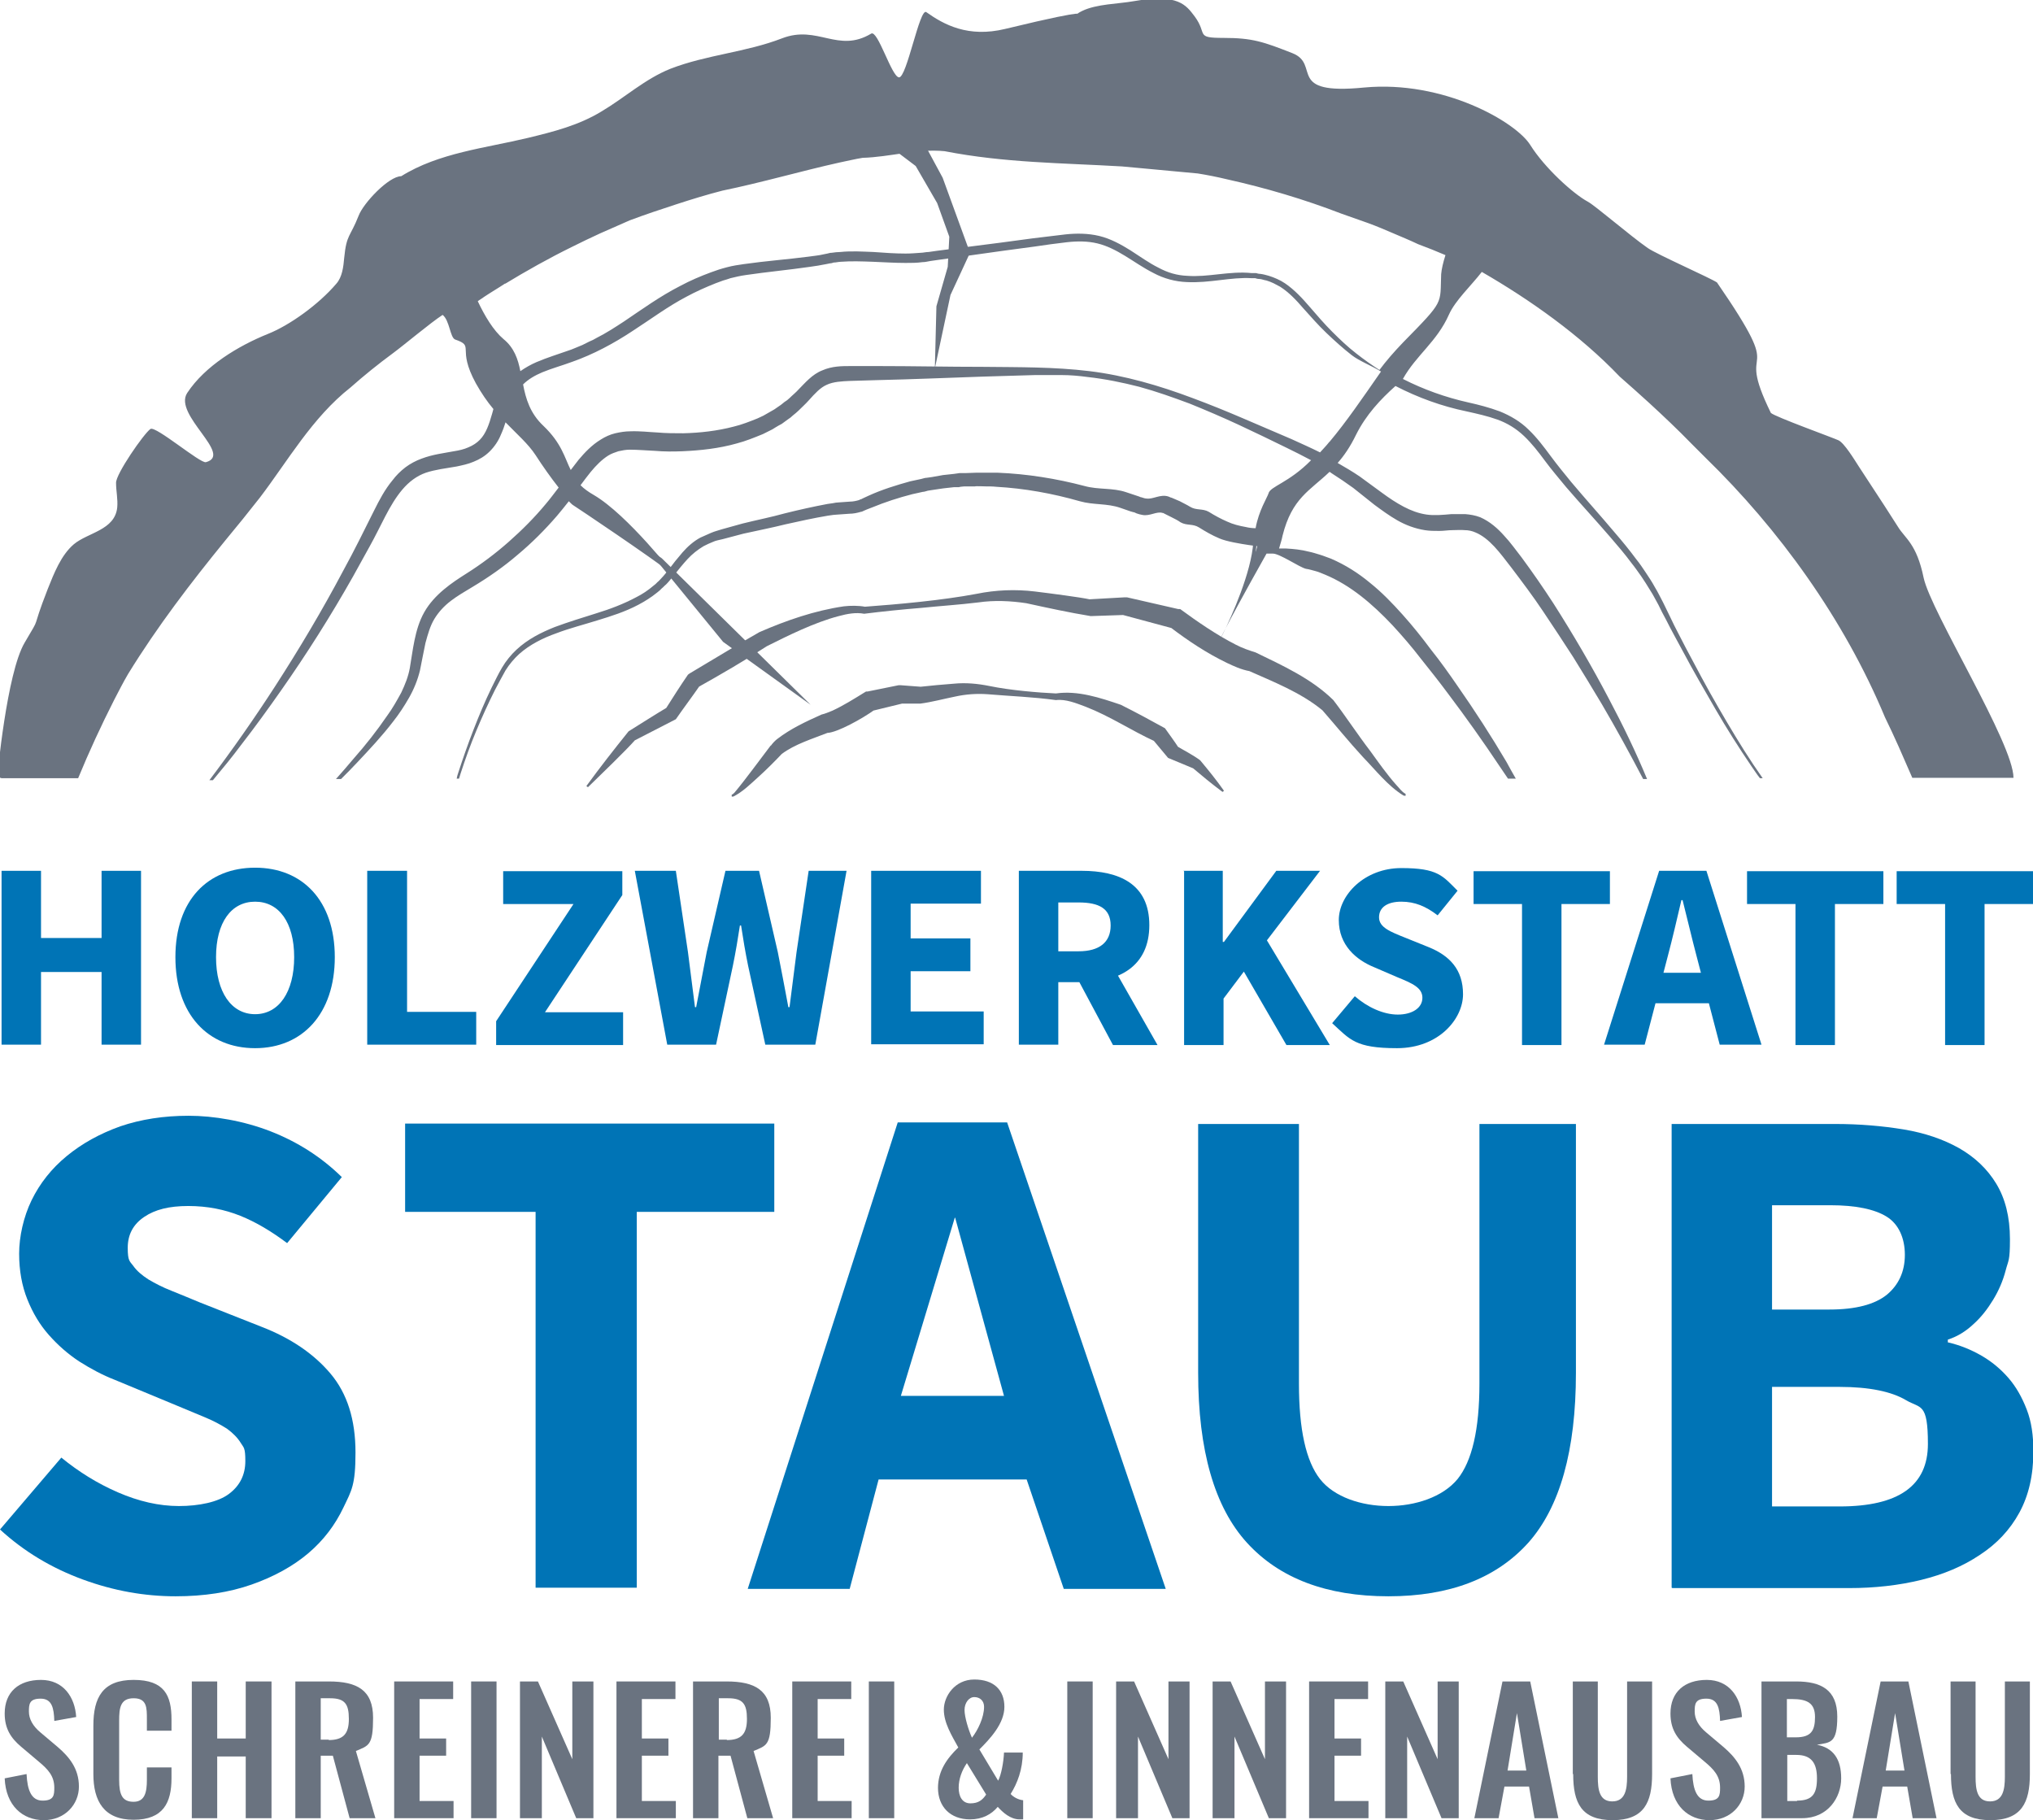 <?xml version="1.0" encoding="UTF-8"?>
<svg id="Design" xmlns="http://www.w3.org/2000/svg" version="1.1" viewBox="0 0 520.4 465.9">
  <!-- Generator: Adobe Illustrator 29.5.0, SVG Export Plug-In . SVG Version: 2.1.0 Build 137)  -->
  <defs>
    <style>
      .st0 {
        fill: #0074b6;
      }

      .st1 {
        fill: #6a7380;
      }
    </style>
  </defs>
  <g>
    <path class="st1" d="M1.2,455.2l5.6-1.1c.2,4.1,1.2,6.8,4.1,6.8s3-1.4,3-3.3c0-3-1.6-4.7-4-6.7l-4.5-3.8c-2.6-2.2-4.2-4.6-4.2-8.5,0-5.5,3.6-8.6,9.3-8.6s8.7,4.4,9,9.5l-5.6,1c-.1-3.3-.6-5.7-3.5-5.7s-3,1.4-3,3.3,1,3.7,2.9,5.3l4.5,3.8c2.9,2.5,5.4,5.5,5.4,10.1s-3.6,8.6-9,8.6-9.7-3.7-10-10.7Z"/>
    <path class="st1" d="M23.9,454.2v-12.5c0-7.2,2.4-11.7,10.3-11.7s9.7,4,9.7,10.1v2.9h-6.3v-3c0-2.9,0-5.3-3.4-5.3s-3.7,2.5-3.7,5.7v15.2c0,3.8.8,5.6,3.7,5.6s3.4-2.5,3.4-5.6v-3.2h6.3v2.8c0,6.2-2.1,10.6-9.7,10.6s-10.3-4.8-10.3-11.7Z"/>
    <path class="st1" d="M49.1,430.4h6.5v14.6h7.3v-14.6h6.6v35h-6.6v-15.8h-7.3v15.8h-6.5v-35Z"/>
    <path class="st1" d="M75.5,430.4h8.7c7.2,0,11.3,2.2,11.3,9.3s-1.1,7.1-4.4,8.5l5,17.2h-6.6l-4.3-16h-3.1v16h-6.5v-35ZM84.1,445.4c3.8,0,5.2-1.6,5.2-5.4s-1-5.3-4.8-5.3h-2.4v10.6h2.1Z"/>
    <path class="st1" d="M100.9,430.4h15.1v4.5h-8.6v10.1h6.8v4.4h-6.8v11.6h8.7v4.4h-15.2v-35Z"/>
    <path class="st1" d="M120.6,430.4h6.5v35h-6.5v-35Z"/>
    <path class="st1" d="M133.1,430.4h4.6l8.8,19.9v-19.9h5.4v35h-4.4l-8.8-20.9v20.9h-5.6v-35Z"/>
    <path class="st1" d="M157.8,430.4h15.1v4.5h-8.6v10.1h6.8v4.4h-6.8v11.6h8.7v4.4h-15.2v-35Z"/>
    <path class="st1" d="M177.3,430.4h8.7c7.2,0,11.3,2.2,11.3,9.3s-1.1,7.1-4.4,8.5l5,17.2h-6.6l-4.3-16h-3.1v16h-6.5v-35ZM186,445.4c3.8,0,5.2-1.6,5.2-5.4s-1-5.3-4.8-5.3h-2.4v10.6h2.1Z"/>
    <path class="st1" d="M202.8,430.4h15.1v4.5h-8.6v10.1h6.8v4.4h-6.8v11.6h8.7v4.4h-15.2v-35Z"/>
    <path class="st1" d="M222.4,430.4h6.5v35h-6.5v-35Z"/>
    <path class="st1" d="M240.1,457.7c0-4.4,2.3-7.6,5.2-10.4-1.7-3.1-3.7-6.3-3.7-9.7s2.8-7.7,7.8-7.7,7.7,2.7,7.7,7-3.7,8.2-6.4,10.9l4.8,8c.8-1.5,1.4-4.8,1.5-7.2h4.8c0,4.3-1.4,7.9-3.1,10.6.7.8,2,1.5,3.2,1.6v4.9c-.3,0-.6,0-.9,0-2.4,0-4.3-1.8-5.6-3.2-1.6,1.9-3.9,3.2-7.1,3.2-5,0-8.2-3.2-8.2-8.1ZM252.4,459.3l-4.9-8c-1.3,1.9-2.1,4.1-2.1,6.3s.9,4,3,4,3.1-.9,4-2.2ZM251.9,436.9c0-1.6-1.1-2.5-2.5-2.5s-2.5,1.5-2.5,3.3,1,5.1,1.9,7.1c1.5-1.9,3.1-5.2,3.1-7.9Z"/>
    <path class="st1" d="M273.2,430.4h6.5v35h-6.5v-35Z"/>
    <path class="st1" d="M285.7,430.4h4.6l8.8,19.9v-19.9h5.4v35h-4.4l-8.8-20.9v20.9h-5.6v-35Z"/>
    <path class="st1" d="M310.4,430.4h4.6l8.8,19.9v-19.9h5.4v35h-4.4l-8.8-20.9v20.9h-5.6v-35Z"/>
    <path class="st1" d="M335.1,430.4h15.1v4.5h-8.6v10.1h6.8v4.4h-6.8v11.6h8.7v4.4h-15.2v-35Z"/>
    <path class="st1" d="M354.6,430.4h4.6l8.8,19.9v-19.9h5.4v35h-4.4l-8.8-20.9v20.9h-5.6v-35Z"/>
    <path class="st1" d="M384.7,430.4h7l7.2,35h-6.1l-1.4-8.1h-6.3l-1.5,8.1h-6.2l7.2-35ZM390.7,453.2l-2.4-14.7-2.4,14.7h4.9Z"/>
    <path class="st1" d="M402.6,454.1v-23.7h6.4v24.4c0,3.3.4,6.3,3.7,6.3s3.8-3,3.8-6.3v-24.4h6.4v23.7c0,7.3-2.1,11.8-10.1,11.8s-10.1-4.4-10.1-11.8Z"/>
    <path class="st1" d="M427.6,455.2l5.6-1.1c.2,4.1,1.2,6.8,4.1,6.8s3-1.4,3-3.3c0-3-1.6-4.7-4-6.7l-4.5-3.8c-2.6-2.2-4.2-4.6-4.2-8.5,0-5.5,3.6-8.6,9.3-8.6s8.7,4.4,9,9.5l-5.6,1c-.1-3.3-.6-5.7-3.5-5.7s-3,1.4-3,3.3,1,3.7,2.9,5.3l4.5,3.8c2.9,2.5,5.4,5.5,5.4,10.1s-3.6,8.6-9,8.6-9.7-3.7-10-10.7Z"/>
    <path class="st1" d="M450.9,430.4h8.9c6.3,0,10.5,2.1,10.5,9s-1.8,6.6-5.2,7.2c4.2.8,6.2,3.7,6.2,8.6s-3.4,10.2-10,10.2h-10.4v-35ZM459.7,444.7c3.9,0,4.9-1.7,4.9-5.2s-1.9-4.6-5.9-4.6h-1.3v9.8h2.3ZM460,460.9c4,0,5.1-1.8,5.1-5.7s-1.4-6-5.3-6h-2.3v11.8h2.5Z"/>
    <path class="st1" d="M481.5,430.4h7l7.2,35h-6.1l-1.4-8.1h-6.3l-1.5,8.1h-6.2l7.2-35ZM487.5,453.2l-2.4-14.7-2.4,14.7h4.9Z"/>
    <path class="st1" d="M499.3,454.1v-23.7h6.4v24.4c0,3.3.4,6.3,3.7,6.3s3.8-3,3.8-6.3v-24.4h6.4v23.7c0,7.3-2.1,11.8-10.1,11.8s-10.1-4.4-10.1-11.8Z"/>
  </g>
  <g>
    <path class="st1" d="M.4,199.2h19.6c2.8-6.8,5.9-13.5,9.2-20,1.2-2.3,2.3-4.5,3.6-6.7,7.5-12.2,16.1-23.4,24.9-34.2,3-3.6,5.9-7.2,8.8-10.9,7.1-9.3,13.4-20.5,23.2-28.2,3.5-3.1,7.1-6,10.9-8.8,3.1-2.3,9.5-7.7,12.7-9.8,1.8,1.4,1.9,5.8,3.2,6.3,5.2,1.8.3,2,5.3,11.2,1.4,2.5,2.9,4.7,4.5,6.6-.1.4-.2.7-.3,1.1-.8,2.8-1.6,5.2-3.2,6.8-.8.8-1.7,1.4-2.9,1.9-1.1.5-2.4.8-3.7,1-2.6.5-5.4.8-8.3,1.9-1.4.5-2.9,1.3-4.1,2.2-1.3,1-2.4,2.1-3.3,3.3-2,2.4-3.4,5.1-4.7,7.7-2.6,5.2-5.1,10.3-7.9,15.4-5.4,10.2-11.3,20.1-17.5,29.7-5.3,8.2-10.9,16.2-16.8,24h.9c2.5-3,4.9-5.9,7.2-9,3.5-4.5,6.9-9.2,10.2-13.9,6.6-9.4,12.8-19.2,18.5-29.3l2.1-3.8,2.1-3.8c1.4-2.5,2.7-5.2,4-7.7,1.3-2.5,2.7-4.9,4.4-6.9,1.7-2,3.7-3.5,6-4.3,2.4-.8,5-1.1,7.9-1.6,1.4-.3,2.9-.6,4.3-1.2,1.5-.6,2.9-1.4,4.2-2.7,1.2-1.2,2.2-2.7,2.8-4.2.5-1.1.9-2.2,1.2-3.2,3,3.1,5.8,5.5,7.7,8.4,1.8,2.8,4,5.9,5.9,8.3-1.1,1.4-2.1,2.8-3.3,4.2-2.9,3.5-6.1,6.7-9.5,9.7-3.4,3-7,5.7-10.8,8.1-1.9,1.2-3.9,2.5-5.8,4.1-1.9,1.6-3.7,3.5-5,5.8-1.3,2.3-2,4.8-2.5,7.2-.5,2.4-.8,4.8-1.2,7.1-.4,2.2-1.2,4.2-2.2,6.3-1.1,2-2.2,4-3.6,5.9-2.6,3.8-5.5,7.5-8.6,11-1.5,1.8-3,3.5-4.5,5.2h1.3c1.4-1.4,2.8-2.8,4.1-4.2,3.2-3.4,6.4-6.8,9.3-10.6,1.5-1.9,2.8-3.9,4-6,1.2-2.1,2.2-4.5,2.8-7,.5-2.4.9-4.7,1.4-7,.6-2.2,1.2-4.4,2.3-6.2,1.1-1.8,2.5-3.3,4.2-4.6,1.7-1.3,3.6-2.4,5.6-3.6,4-2.4,7.9-5.1,11.5-8.2,3.6-3,7-6.4,10.1-10,1-1.2,2-2.4,3-3.7.5.5.9.9,1.1,1,1.4.9,19.2,12.8,26.1,18.1,0,0-12.1-15.6-20.8-20.7-1.4-.8-2.5-1.6-3.4-2.5.9-1.2,1.7-2.3,2.6-3.4,1.4-1.7,2.9-3.2,4.5-4.2.8-.5,1.7-.8,2.6-1.1.9-.2,1.9-.4,2.9-.4,2,0,4.2.2,6.5.3,2.3.2,4.6.2,7,.1,4.6-.2,9.3-.7,13.9-2,2.3-.6,4.5-1.5,6.7-2.4l1.6-.8.8-.4.8-.5c.5-.3,1-.6,1.6-.9l1.5-1.1c.5-.3,1-.7,1.4-1.1.5-.4,1-.8,1.4-1.2.9-.9,1.8-1.7,2.6-2.6,1.6-1.8,3-3.3,4.6-4,1.7-.8,3.8-.9,6-1l6.8-.2c9-.2,18.1-.6,27.1-.9,4.5-.1,9-.3,13.5-.4,2.3,0,4.5,0,6.7,0,2.2,0,4.5.2,6.7.5,4.5.5,8.9,1.4,13.2,2.5,4.4,1.2,8.6,2.7,12.9,4.3,4.2,1.7,8.4,3.5,12.5,5.4,4.1,1.9,8.2,3.9,12.3,5.9,2.1,1,4.2,2.1,6.3,3.2-5.7,5.8-10.5,6.7-10.9,8.5-.3,1-2.5,4.4-3.3,8.9-.8,0-1.7-.1-2.5-.3-1.7-.3-3.3-.7-4.8-1.4-1.6-.7-3.1-1.5-4.7-2.5-1.6-.9-3.2-.3-4.8-1.3-.8-.5-1.7-.9-2.6-1.4-.5-.2-.9-.4-1.4-.6l-.7-.3c-.2,0-.5-.2-.8-.3-2.1-.7-4,.8-5.7.5-.4,0-.8-.2-1.2-.3-.2,0-.4-.1-.6-.2l-.6-.2-2.7-.9c-3.5-1.2-7.1-.6-10.7-1.6-7.2-1.9-14.7-3.1-22.2-3.4-.9,0-1.9,0-2.8,0h-2.8s-2.8.1-2.8.1h-1.4c0,0-1.4.2-1.4.2l-2.8.3-2.8.5-1.4.2c-.5,0-.9.2-1.4.3l-2.8.6c-3.6,1-7.2,2.1-10.7,3.7l-1.3.6-.6.3c-.2,0-.3.1-.5.2-.7.2-1.5.4-2.4.4l-2.8.2c-.5,0-1,.1-1.5.2l-1.4.2c-3.7.7-7.3,1.5-10.9,2.4-3.6,1-7.2,1.7-10.8,2.6l-5.4,1.5-1.3.4c-.4.1-.9.3-1.4.5-.9.4-1.8.8-2.7,1.2-1.7.9-3.3,2.3-4.6,3.8-1.3,1.5-2.5,3-3.6,4.5-.6.7-1.2,1.5-1.8,2.1-.3.3-.6.7-1,1l-.5.5-.5.4c-1.4,1.2-2.9,2.2-4.5,3-3.2,1.7-6.6,3-10.2,4.1-3.5,1.1-7.1,2.2-10.6,3.5-3.5,1.4-6.9,3.1-9.8,5.8-1.4,1.3-2.7,2.9-3.7,4.6-1,1.7-1.8,3.4-2.7,5.2-1.7,3.5-3.2,7.1-4.6,10.7-1.4,3.6-2.7,7.3-3.9,11-.2.5-.3,1-.4,1.5h.6c.1-.4.3-.9.4-1.3,1.2-3.7,2.5-7.3,4-10.9,1.5-3.6,3.1-7.1,4.8-10.5.9-1.7,1.8-3.4,2.7-5,1-1.6,2.2-3,3.5-4.2,2.7-2.4,6.1-4.1,9.5-5.3,3.4-1.3,7-2.2,10.5-3.3,3.6-1.1,7.1-2.2,10.5-4,1.7-.9,3.3-1.9,4.9-3.2l.6-.5.5-.5c.4-.3.7-.7,1.1-1,.7-.7,1.3-1.5,1.9-2.2,1.2-1.5,2.4-3,3.6-4.3,1.2-1.3,2.6-2.4,4.1-3.3.8-.4,1.6-.8,2.4-1.1.4-.2.8-.3,1.2-.4l1.3-.3,5.3-1.4c3.6-.8,7.2-1.5,10.8-2.4,3.6-.8,7.2-1.6,10.8-2.2l1.4-.2c.4,0,.8-.1,1.3-.1l2.8-.2c1,0,2-.2,3-.5.3,0,.5-.2.8-.3l.7-.3,1.3-.5c3.4-1.4,6.8-2.5,10.3-3.4l2.7-.6c.4,0,.9-.2,1.3-.3l1.3-.2,2.7-.4,2.7-.3h1.3c0-.1,1.4-.2,1.4-.2h2.7c0-.1,2.7,0,2.7,0,.9,0,1.8,0,2.7.1,7.2.4,14.4,1.7,21.4,3.7,3.5,1,7,.5,10.4,1.7l2.6.9.7.2c.3,0,.5.2.8.3.5.2,1,.3,1.5.4,1.9.4,3.7-1,5.2-.5.2,0,.3.1.5.2l.6.3c.4.2.8.4,1.2.6.8.4,1.6.8,2.3,1.3,1.6.9,3.1.3,4.7,1.3,1.6,1,3.3,2,5.2,2.8,1.8.8,5.5,1.4,7.5,1.7.7.1,1.5.2,2.2.3-1.1,5.3,1-6.2-1-1-.9,15.3-20.6,45.6,3.4,2.9,1.1,0,.6,0,1.6,0,1.8,0,6.8,3.5,8.5,3.9.8.1,1.7.4,2.5.6.8.2,1.6.6,2.4.9,6.5,2.7,12.1,7.5,17.2,12.9,2.5,2.7,5,5.6,7.3,8.6,2.4,3,4.7,5.9,7,9,4.6,6.1,9,12.3,13.2,18.6.7,1,1.4,2.1,2.1,3.1h2c-.8-1.4-1.6-2.8-2.4-4.3-3.9-6.6-8.1-13.1-12.5-19.4-2.2-3.2-4.4-6.3-6.8-9.3-2.3-3.1-4.7-6.1-7.3-9-2.6-2.9-5.3-5.7-8.3-8.1-3-2.5-6.3-4.6-10-6.2-.9-.3-1.8-.7-2.8-1-1-.3-1.9-.6-2.9-.8-1.9-.5-3.9-.7-5.8-.8-.6,0-1.2,0-1.8,0,.3-1.1.7-2.2.9-3.3,2.4-9.6,7-11.5,12-16.3.2,0,.3.2.5.3,1.9,1.2,3.8,2.5,5.6,3.8,1.8,1.4,3.6,2.9,5.4,4.3,1.9,1.4,3.8,2.8,5.9,4,2.1,1.2,4.5,2.1,7,2.5,1.2.2,2.5.2,3.7.2,1.2,0,2.3-.2,3.4-.2,1.1,0,2.2-.1,3.1,0,1,0,1.9.2,2.8.6,1.7.7,3.3,2,4.8,3.6,1.5,1.6,2.9,3.5,4.3,5.3,2.8,3.7,5.6,7.4,8.2,11.3,2.6,3.9,5.2,7.8,7.7,11.7,2.5,4,4.9,8,7.3,12,3.7,6.3,7.2,12.7,10.6,19.2h1c-2.9-7-6.2-13.8-9.7-20.4-4.4-8.4-9.2-16.6-14.3-24.6-2.6-4-5.3-7.9-8.1-11.7-1.5-1.9-2.8-3.8-4.5-5.6-1.6-1.8-3.6-3.6-6.1-4.7-1.3-.5-2.6-.7-3.8-.8-1.3,0-2.5,0-3.6,0-2.3.2-4.4.4-6.4.1-2-.3-3.9-1-5.8-2-1.9-1-3.7-2.2-5.6-3.6-1.8-1.3-3.7-2.7-5.6-4.1-1.9-1.3-3.8-2.4-5.7-3.5,1.6-1.8,3.2-4.1,4.7-7.2,2.6-5.2,6.3-9.1,10.1-12.5,5.8,3,11.9,5.2,18.2,6.5,2.7.6,5.4,1.2,7.9,2.1,2.5.9,4.8,2.3,6.8,4.2,2,1.9,3.7,4.1,5.4,6.4,1.7,2.3,3.6,4.5,5.4,6.7,3.7,4.3,7.6,8.5,11.3,12.8,1.9,2.2,3.7,4.3,5.4,6.6.9,1.1,1.7,2.3,2.5,3.4.8,1.2,1.6,2.4,2.3,3.6.8,1.2,1.4,2.5,2.1,3.7.6,1.3,1.3,2.6,2,3.9,1.3,2.6,2.7,5.1,4.1,7.7,2.7,5.1,5.6,10.1,8.5,15.1,2.9,5,6,9.9,9.2,14.6.7,1,1.4,2.1,2.2,3.1h.7c-.8-1.2-1.6-2.3-2.4-3.5-3.2-4.8-6.1-9.7-9-14.7-2.9-5-5.6-10.1-8.3-15.2-1.3-2.6-2.7-5.1-3.9-7.7l-1.9-3.9c-.7-1.3-1.3-2.6-2.1-3.9-.7-1.3-1.5-2.5-2.3-3.7-.8-1.2-1.6-2.4-2.5-3.5-1.7-2.3-3.5-4.5-5.4-6.7-3.7-4.4-7.5-8.6-11.2-13-1.8-2.2-3.6-4.4-5.3-6.7-1.7-2.3-3.5-4.7-5.6-6.7-2.1-2.1-4.7-3.6-7.4-4.7-2.7-1-5.4-1.7-8.1-2.3-5.8-1.3-11.4-3.3-16.7-6,3.4-6.1,8.7-9.5,11.8-16.5,1.6-3.6,5.7-7.4,8.4-10.9,12.3,7.1,25.2,16.2,35.3,26.8,2.5,2.2,5.1,4.5,7.5,6.7,3.7,3.4,7.4,6.9,10.9,10.5,1.2,1.2,2.4,2.4,3.6,3.6,18.7,18.2,35.4,41.2,45.9,66.4,1.2,2.5,2.4,5,3.5,7.5,1.2,2.7,2.3,5.3,3.5,8h25.9c0-8.8-21.1-42.4-23-51.2-1.8-8.8-4.8-10.1-6.6-13.1q-1.8-2.9-10-15.4c-1.1-1.7-3.7-6-5.2-6.7-1.5-.7-16.2-6-17.3-7-9.8-20,5-6.1-13.8-33.4-1.6-1.1-15.4-7.2-17.7-8.8-4.6-3.2-13.5-10.9-15.4-11.9-3.7-2-11-8.6-14.7-14.5-3.7-5.9-22.2-16.6-42.5-14.7-20.3,2-11-5.9-18.4-8.8-7.4-2.9-10.2-3.9-17.6-3.9s-4-.9-7.4-5.5c-2.2-2.9-4.2-5.9-15.6-3.9-3.9.7-9.5.7-13.2,2.5-4,2,5.9-1.6-19.7,4.6-9.5,2.3-15.7-1.1-20.2-4.3-1.7-1.2-5,16.9-7,16.7-1.9-.2-5.4-12.2-7.1-11.2-8.5,5.1-13.7-2.3-22.8,1.2-9.3,3.6-19.3,4.2-28.6,7.8-6.5,2.6-11.7,7.4-17.6,10.9-5.9,3.6-12.3,5.2-18.9,6.8-10.8,2.6-22.8,3.8-32.4,9.8-3.2,0-9.7,6.9-10.9,10.1-2.2,5.6-3.1,4.7-3.7,10.8-.2,2.3-.5,4.9-2,6.6-4.5,5.3-12,10.7-17.6,12.9-7.4,3-16,8.1-20.6,15.1-3.6,5.6,11.9,15.8,4.8,17.7-1.4.4-12.9-9.4-14.2-8.5-1.7,1.2-8.9,11.6-8.8,13.8,0,2.1.5,4.2.3,6.3-.6,5.8-7.5,6.4-11.1,9.4-3.3,2.8-5.1,7.5-6.7,11.5-4.6,11.8-1.3,5.9-5.9,13.7-4.6,7.8-7,34.3-7,34.3ZM340.2,113.2c-.7.9-1.5,1.7-2.3,2.6-2.4-1.2-4.9-2.3-7.3-3.4-4.2-1.8-8.4-3.6-12.6-5.4-4.2-1.8-8.4-3.5-12.7-5.1-8.5-3.2-17.4-5.8-26.4-6.9-9.1-1.1-18.1-1-27.2-1.1-9,0-18.1-.2-27.1-.2h-6.8c-2.3,0-4.8,0-7.3,1.1-1.3.5-2.4,1.3-3.4,2.2-1,.9-1.8,1.8-2.6,2.6-.8.9-1.6,1.5-2.4,2.3-.4.4-.8.7-1.3,1-.4.3-.8.7-1.3,1l-1.3.9c-.5.3-.9.5-1.4.8l-.7.4-.7.4-1.5.7c-2,.8-4,1.6-6.1,2.1-4.2,1.1-8.6,1.6-12.9,1.7-2.2,0-4.4,0-6.6-.2-2.2-.1-4.5-.4-7-.3-1.2,0-2.5.2-3.8.5-1.3.3-2.6.9-3.7,1.6-2.3,1.4-4.1,3.3-5.7,5.2-.7.9-1.4,1.8-2,2.6-1.6-3.2-2.3-6.8-7-11.3-3.4-3.2-4.5-6.9-5.2-10.6,1.3-1.3,3-2.3,4.9-3.1,2.4-1,5-1.7,7.7-2.7,5.4-1.9,10.6-4.7,15.3-7.8,4.8-3.1,9.2-6.4,14-8.9,2.4-1.3,4.9-2.4,7.4-3.4l1.9-.7,1-.3c.3-.1.6-.2.9-.3,1.2-.3,2.5-.6,3.9-.8,5.4-.8,10.9-1.3,16.4-2.1,1.4-.2,2.8-.4,4.2-.7l1-.2c.3,0,.6-.1.9-.2.6,0,1.3-.2,1.9-.2,2.6-.2,5.3-.1,8.1,0,2.7.1,5.5.3,8.4.3,1.4,0,2.9,0,4.3-.2.8,0,1.4-.2,2.1-.3l2.1-.3,16.4-2.3,8.2-1.1c2.7-.4,5.5-.8,8.2-1.1,2.7-.3,5.3-.3,7.8.3,2.5.6,4.8,1.8,7.1,3.2,2.3,1.4,4.7,3.1,7.3,4.4,2.6,1.4,5.6,2.2,8.5,2.3,5.8.3,11.3-1.3,16.5-1h1c.3.1.6.2,1,.2.6,0,1.2.3,1.9.4.6.2,1.2.4,1.8.7.6.3,1.1.6,1.7.9,2.2,1.4,4.1,3.4,5.9,5.5,1.9,2.1,3.8,4.3,5.9,6.3,2.1,2,4.2,3.9,6.5,5.7,1.9,1.5,5.5,2.9,7.5,4.2-4.8,6.9-8.9,12.9-13.1,17.9ZM129.2,72.7c5.6-3.4,11.3-6.6,17.2-9.5,2.4-1.2,4.9-2.4,7.3-3.5,2.5-1.1,5-2.2,7.5-3.3,4-1.5,7.9-2.8,11.9-4.1,4-1.3,7.9-2.5,11.8-3.5,10.2-2.1,20.1-5,30-7.2,2-.4,4-.9,5.9-1.2,7-.2,14-2.4,21-1.7,15.4,3,30,3,45.4,3.9,2.2.2,4.3.4,6.5.6,4.3.4,8.6.8,12.9,1.2,2.5.4,5,.9,7.5,1.5,9.9,2.2,19.7,5.1,29.3,8.8,2.3.8,4.5,1.6,6.8,2.4,2.2.8,4.3,1.7,6.4,2.6,2.1.9,4.3,1.8,6.4,2.8,2.4.9,4.7,1.8,7,2.8-.6,1.9-1,3.6-1.1,4.9-.3,7.8.9,6.6-9.7,17.4-2.4,2.5-4.4,4.8-6.1,7.1-2-1.3-4-2.7-5.9-4.2-2.2-1.7-4.2-3.6-6.2-5.6-2-2-3.8-4.1-5.7-6.3-1.9-2.2-3.9-4.4-6.4-6.1-.6-.4-1.3-.8-2-1.1-.7-.3-1.4-.6-2.1-.8-.7-.2-1.4-.4-2.2-.5-.4,0-.7-.1-1.1-.2h-1.1c-2.9-.3-5.7,0-8.5.3-2.7.3-5.4.6-8,.4-2.6-.1-5-.8-7.4-2.1-2.4-1.2-4.6-2.8-7.1-4.4-2.4-1.5-5.1-3-8-3.7-2.9-.7-5.9-.7-8.7-.4-2.8.3-5.5.7-8.3,1l-8.2,1.1-16.4,2.1-2.1.3c-.7,0-1.4.2-2,.2-1.3.1-2.6.2-3.9.2-2.7,0-5.4-.2-8.2-.4-2.8-.1-5.6-.3-8.5,0-.7,0-1.5.1-2.2.2-.4,0-.7.1-1.1.2l-1,.2c-1.2.3-2.6.4-3.9.6-5.4.7-10.9,1.1-16.5,1.9-1.4.2-2.8.4-4.3.8-.4.1-.8.2-1.1.3l-1,.3-2,.7c-2.7,1-5.3,2.1-7.9,3.5-5.1,2.6-9.8,6-14.4,9.1-2.3,1.5-4.6,3-7,4.2l-.9.5-.9.4-1.8.9c-1.3.5-2.5,1.1-3.8,1.5-2.5.9-5.2,1.7-8,2.9-1.4.6-2.8,1.4-4.1,2.3-.6-3.1-1.6-6-4.3-8.2-2.6-2.2-4.8-5.9-6.6-9.7.5-.4,1.1-.7,1.6-1.1,1.8-1.2,3.7-2.3,5.5-3.5Z"/>
    <path class="st1" d="M150.1,201.2c3.5-4.8,7.1-9.4,10.8-14,1.7-1.1,3.4-2.1,5.1-3.2,1.6-1,3.2-2,4.9-3l-.6.6c1.9-3,3.8-6,5.8-8.9l.4-.3c5.4-3.2,12.6-7.6,17.9-10.6,6.9-3,14.1-5.5,21.6-6.6,1.7-.2,3.8-.2,5.4.1,8.2-.6,19.6-1.6,28.6-3.3,2.4-.5,5-.8,7.4-.9,2.5-.1,5,0,7.5.3,4.1.5,11.7,1.5,14,2,0,0,8.9-.5,8.9-.5h.3s.4,0,.4,0l13.1,3h.5c4.5,3.3,9.3,6.6,14.2,9.1,1.7.9,3.5,1.5,5.1,2,7,3.4,14.3,6.7,19.9,12.2,3,3.9,6.2,8.8,9.5,13.1,2.1,2.9,4.2,5.9,6.6,8.6.8.8,1.4,1.8,2.4,2.3,0,0,0,.5,0,.5-.2,0-.4,0-.6-.1-4-2.5-7-6.4-10.3-9.8-3.6-3.9-6.9-8-10.4-12-5.6-4.6-12.6-7.3-19.1-10.2,0,0,.5.2.5.2-2.2-.4-4.1-1.3-5.8-2.1-5.2-2.5-10-5.7-14.6-9.2,0,0,.9.4.9.4l-13-3.5h.7c0,0-8.9.3-8.9.3-5.5-.9-11-2.1-16.5-3.3-4-.6-8.2-.8-12.3-.2-4.9.6-9.7.9-14.6,1.4-4.9.4-9.8.9-14.6,1.5-2.1-.4-4.3,0-6.5.6-6.2,1.6-13.2,5.1-18.4,7.7-5.7,3.7-11.9,7.3-17.8,10.6,0,0,.7-.6.7-.6-2,2.9-4.2,5.8-6.2,8.7-3.5,1.8-7,3.6-10.5,5.4-2,2.3-8.5,8.6-12,12,0,0-.4-.3-.4-.3h0Z"/>
    <path class="st1" d="M312.8,202.6c-2.7-2-5.2-4.1-7.7-6.2,0,0,.4.3.4.3-2.2-.9-4.3-1.8-6.5-2.7-1.3-1.6-2.7-3.2-4-4.8l.7.6c-6.3-2.9-11.4-6.4-17.8-8.9-2.4-.9-5.1-2-7.6-1.7-5.8-.8-11.6-1-17.5-1.5-2.8-.2-5.6,0-8.3.6-3,.6-5.9,1.4-8.9,1.8,0,0-5.3,0-5.3,0h.6c0,0-7.8,1.9-7.8,1.9l.9-.4c-3.3,2.4-9.7,5.9-12.2,6-3.8,1.5-8.4,2.9-11.7,5.4-1.7,1.8-4.2,4.3-6,5.9-2,1.8-4,3.8-6.4,5,0,0-.2,0-.4,0v-.5c.2,0,.5-.3.7-.5,2.7-3.2,6.7-8.7,9.3-12.1,0,0,0,.1,0,.1.5-.7,1.1-1.3,1.6-1.7,3.5-2.7,7.4-4.5,11.4-6.3.9-.2,1.8-.6,2.8-1,2.8-1.3,5.5-3,8.1-4.6,0,0,.5-.3.5-.3h.4c0,0,7.9-1.6,7.9-1.6h.4c0,0,.2,0,.2,0l5.3.4h-.4c2.9-.3,5.8-.6,8.7-.8,3.1-.3,6.1,0,9.1.6,5.3,1.1,12.6,1.7,17,1.9,5.6-.8,11.3,1.1,16.6,2.9,3.8,1.9,7.5,3.9,11.3,6,1.2,1.7,2.4,3.3,3.5,5l-.6-.5c2,1.2,4.2,2.3,6.1,3.7,2.1,2.5,4.2,5.1,6.1,7.8l-.3.3h0Z"/>
    <polygon class="st1" points="165.3 140.1 185.1 164.3 207.5 180.4 169.4 142.9 165.3 140.1"/>
    <polyline class="st1" points="225.8 36 234.4 42.5 239.9 52 243 60.6 242.6 68.3 239.7 78.4 239.3 94.3 243.3 75.5 248.3 64.7 241.3 45.5 231.2 26.8"/>
  </g>
  <g>
    <path class="st0" d="M.4,222.9h10.1v17.2h15.5v-17.2h10.1v44.5h-10.1v-18.6h-15.5v18.6H.4v-44.5Z"/>
    <path class="st0" d="M44.9,245c0-14.6,8.3-22.9,20.4-22.9s20.4,8.4,20.4,22.9-8.3,23.3-20.4,23.3-20.4-8.7-20.4-23.3ZM75.3,245c0-8.9-3.9-14.2-10-14.2s-10,5.3-10,14.2,3.9,14.6,10,14.6,10-5.7,10-14.6Z"/>
    <path class="st0" d="M94.1,222.9h10.1v36.1h17.7v8.4h-27.9v-44.5Z"/>
    <path class="st0" d="M127,261.4l19.8-30h-18v-8.4h30.5v6.1l-19.8,30h20v8.4h-32.5v-6.1Z"/>
    <path class="st0" d="M162.6,222.9h10.4l3.1,20.8c.6,4.7,1.2,9.4,1.8,14.1h.3c.9-4.7,1.8-9.4,2.7-14.1l4.8-20.8h8.6l4.8,20.8c.9,4.5,1.8,9.3,2.7,14.1h.3c.6-4.8,1.2-9.5,1.8-14.1l3.1-20.8h9.7l-8,44.5h-12.8l-4.4-20.2c-.7-3.4-1.3-7-1.8-10.3h-.3c-.5,3.3-1.1,6.9-1.8,10.3l-4.3,20.2h-12.5l-8.3-44.5Z"/>
    <path class="st0" d="M223,222.9h28.1v8.4h-18v8.9h15.3v8.4h-15.3v10.3h18.7v8.4h-28.8v-44.5Z"/>
    <path class="st0" d="M260.7,222.9h16.2c9.5,0,17.3,3.3,17.3,13.9s-7.8,14.6-17.3,14.6h-6v16h-10.1v-44.5ZM276.1,243.5c5.3,0,8.2-2.3,8.2-6.6s-2.9-5.9-8.2-5.9h-5.2v12.5h5.2ZM275,248.8l7-6.4,14.3,25.1h-11.4l-10-18.7Z"/>
    <path class="st0" d="M302.9,222.9h10.1v18.2h.3l13.4-18.2h11.2l-13.6,17.8,16.1,26.8h-11.1l-10.9-18.8-5.2,6.9v11.9h-10.1v-44.5Z"/>
    <path class="st0" d="M341,261.9l5.8-6.9c3.2,2.8,7.3,4.7,11,4.7s6.3-1.7,6.3-4.3-2.6-3.7-6.5-5.3l-5.8-2.5c-4.7-1.9-9.1-5.7-9.1-12.1s6.6-13.3,16-13.3,10.6,2,14.4,5.8l-5.1,6.3c-3-2.3-5.8-3.5-9.3-3.5s-5.7,1.4-5.7,4,2.9,3.7,6.9,5.3l5.7,2.3c5.5,2.2,8.9,5.8,8.9,12.1s-6.2,13.8-16.9,13.8-12-2.2-16.6-6.4Z"/>
    <path class="st0" d="M389.6,231.4h-12.4v-8.4h34.9v8.4h-12.4v36.1h-10.1v-36.1Z"/>
    <path class="st0" d="M424.7,222.9h12.1l14.1,44.5h-10.7l-5.9-22.6c-1.2-4.5-2.4-9.7-3.6-14.4h-.3c-1.1,4.7-2.3,9.9-3.5,14.4l-5.9,22.6h-10.4l14.1-44.5ZM419.9,249h21.6v7.8h-21.6v-7.8Z"/>
    <path class="st0" d="M459.6,231.4h-12.4v-8.4h34.9v8.4h-12.4v36.1h-10.1v-36.1Z"/>
    <path class="st0" d="M497.9,231.4h-12.4v-8.4h34.9v8.4h-12.4v36.1h-10.1v-36.1Z"/>
  </g>
  <g>
    <path class="st0" d="M45,408.6c-8,0-15.9-1.4-23.8-4.3-7.9-2.9-15-7.1-21.2-12.8l15.7-18.4c4.4,3.6,9.2,6.6,14.5,8.9,5.3,2.3,10.5,3.5,15.6,3.5s10-1,12.8-3.1c2.8-2.1,4.2-4.9,4.2-8.4s-.4-3.4-1.2-4.7c-.8-1.3-2-2.5-3.5-3.6-1.6-1-3.4-2-5.6-2.9-2.2-.9-4.6-1.9-7.2-3l-15.9-6.6c-3.1-1.2-6.1-2.8-9.1-4.7-2.9-1.9-5.5-4.2-7.8-6.8-2.3-2.6-4.1-5.6-5.5-9.1-1.4-3.5-2.1-7.4-2.1-11.7s1.1-9.4,3.2-13.7c2.1-4.3,5.1-8.1,9-11.3,3.9-3.2,8.4-5.7,13.7-7.6,5.3-1.8,11.1-2.7,17.5-2.7s14.1,1.3,21,4c6.9,2.7,13,6.6,18.2,11.7l-14,16.9c-4-3-8-5.4-12-7-4-1.6-8.4-2.5-13.3-2.5s-8.5.9-11.3,2.8c-2.8,1.9-4.2,4.5-4.2,7.9s.5,3.4,1.4,4.6c.9,1.3,2.2,2.4,3.9,3.5,1.7,1,3.6,2,5.9,2.9,2.2.9,4.7,1.9,7.3,3l15.7,6.2c7.5,2.9,13.4,6.9,17.7,12,4.3,5.1,6.4,11.8,6.4,20.2s-1,9.7-3.1,14.1c-2.1,4.4-5,8.3-9,11.7-3.9,3.3-8.8,6-14.5,8-5.7,2-12.2,3-19.4,3Z"/>
    <path class="st0" d="M137.1,406.4v-96.2h-33.4v-22.6h94.5v22.6h-35.2v96.2h-25.8Z"/>
    <path class="st0" d="M355.4,408.6c-15.8,0-27.9-4.6-36.2-13.7-8.3-9.1-12.5-23.6-12.5-43.5v-63.7h25.8v66.5c0,11.7,1.8,19.8,5.4,24.4,3.6,4.6,10.6,6.9,17.5,6.9s13.9-2.3,17.7-6.9c3.7-4.6,5.6-12.7,5.6-24.4v-66.5h24.7v63.7c0,19.9-4.1,34.4-12.2,43.5-8.2,9.1-20.1,13.7-35.8,13.7Z"/>
    <path class="st0" d="M427.9,406.4v-118.7h41.7c6.4,0,12.2.5,17.7,1.4,5.4.9,10.1,2.5,14.2,4.8,4,2.3,7.2,5.3,9.5,9.1,2.3,3.8,3.5,8.5,3.5,14.2s-.4,5.3-1.1,8c-.7,2.7-1.8,5.2-3.2,7.5-1.4,2.3-3,4.4-5,6.2-1.9,1.8-4.1,3.2-6.6,4v.7c3.1.7,6,1.9,8.6,3.4,2.6,1.5,4.9,3.4,6.9,5.7,2,2.3,3.5,5,4.7,8.1s1.7,6.6,1.7,10.7c0,6.1-1.2,11.3-3.6,15.7-2.4,4.4-5.8,8-10.1,10.8-4.3,2.9-9.3,5-15,6.4-5.7,1.4-11.9,2.1-18.5,2.1h-45.2ZM453.6,335.2h14.7c6.7,0,11.6-1.3,14.7-3.8,3-2.5,4.6-5.9,4.6-10.2s-1.6-7.9-4.7-9.8c-3.1-1.9-7.9-2.9-14.4-2.9h-14.9v26.8ZM453.6,385.6h17.3c15.1,0,22.6-5.3,22.6-16s-1.9-9-5.6-11.2c-3.7-2.2-9.4-3.4-17-3.4h-17.3v30.6Z"/>
  </g>
  <path class="st0" d="M229.8,287.3h28l40.6,119.4h-26.1l-9.5-28h-37.9l-7.4,28h-26.1l38.4-119.4ZM244.4,311.7l-13.8,45.6h26.4l-12.5-45.6Z"/>
</svg>